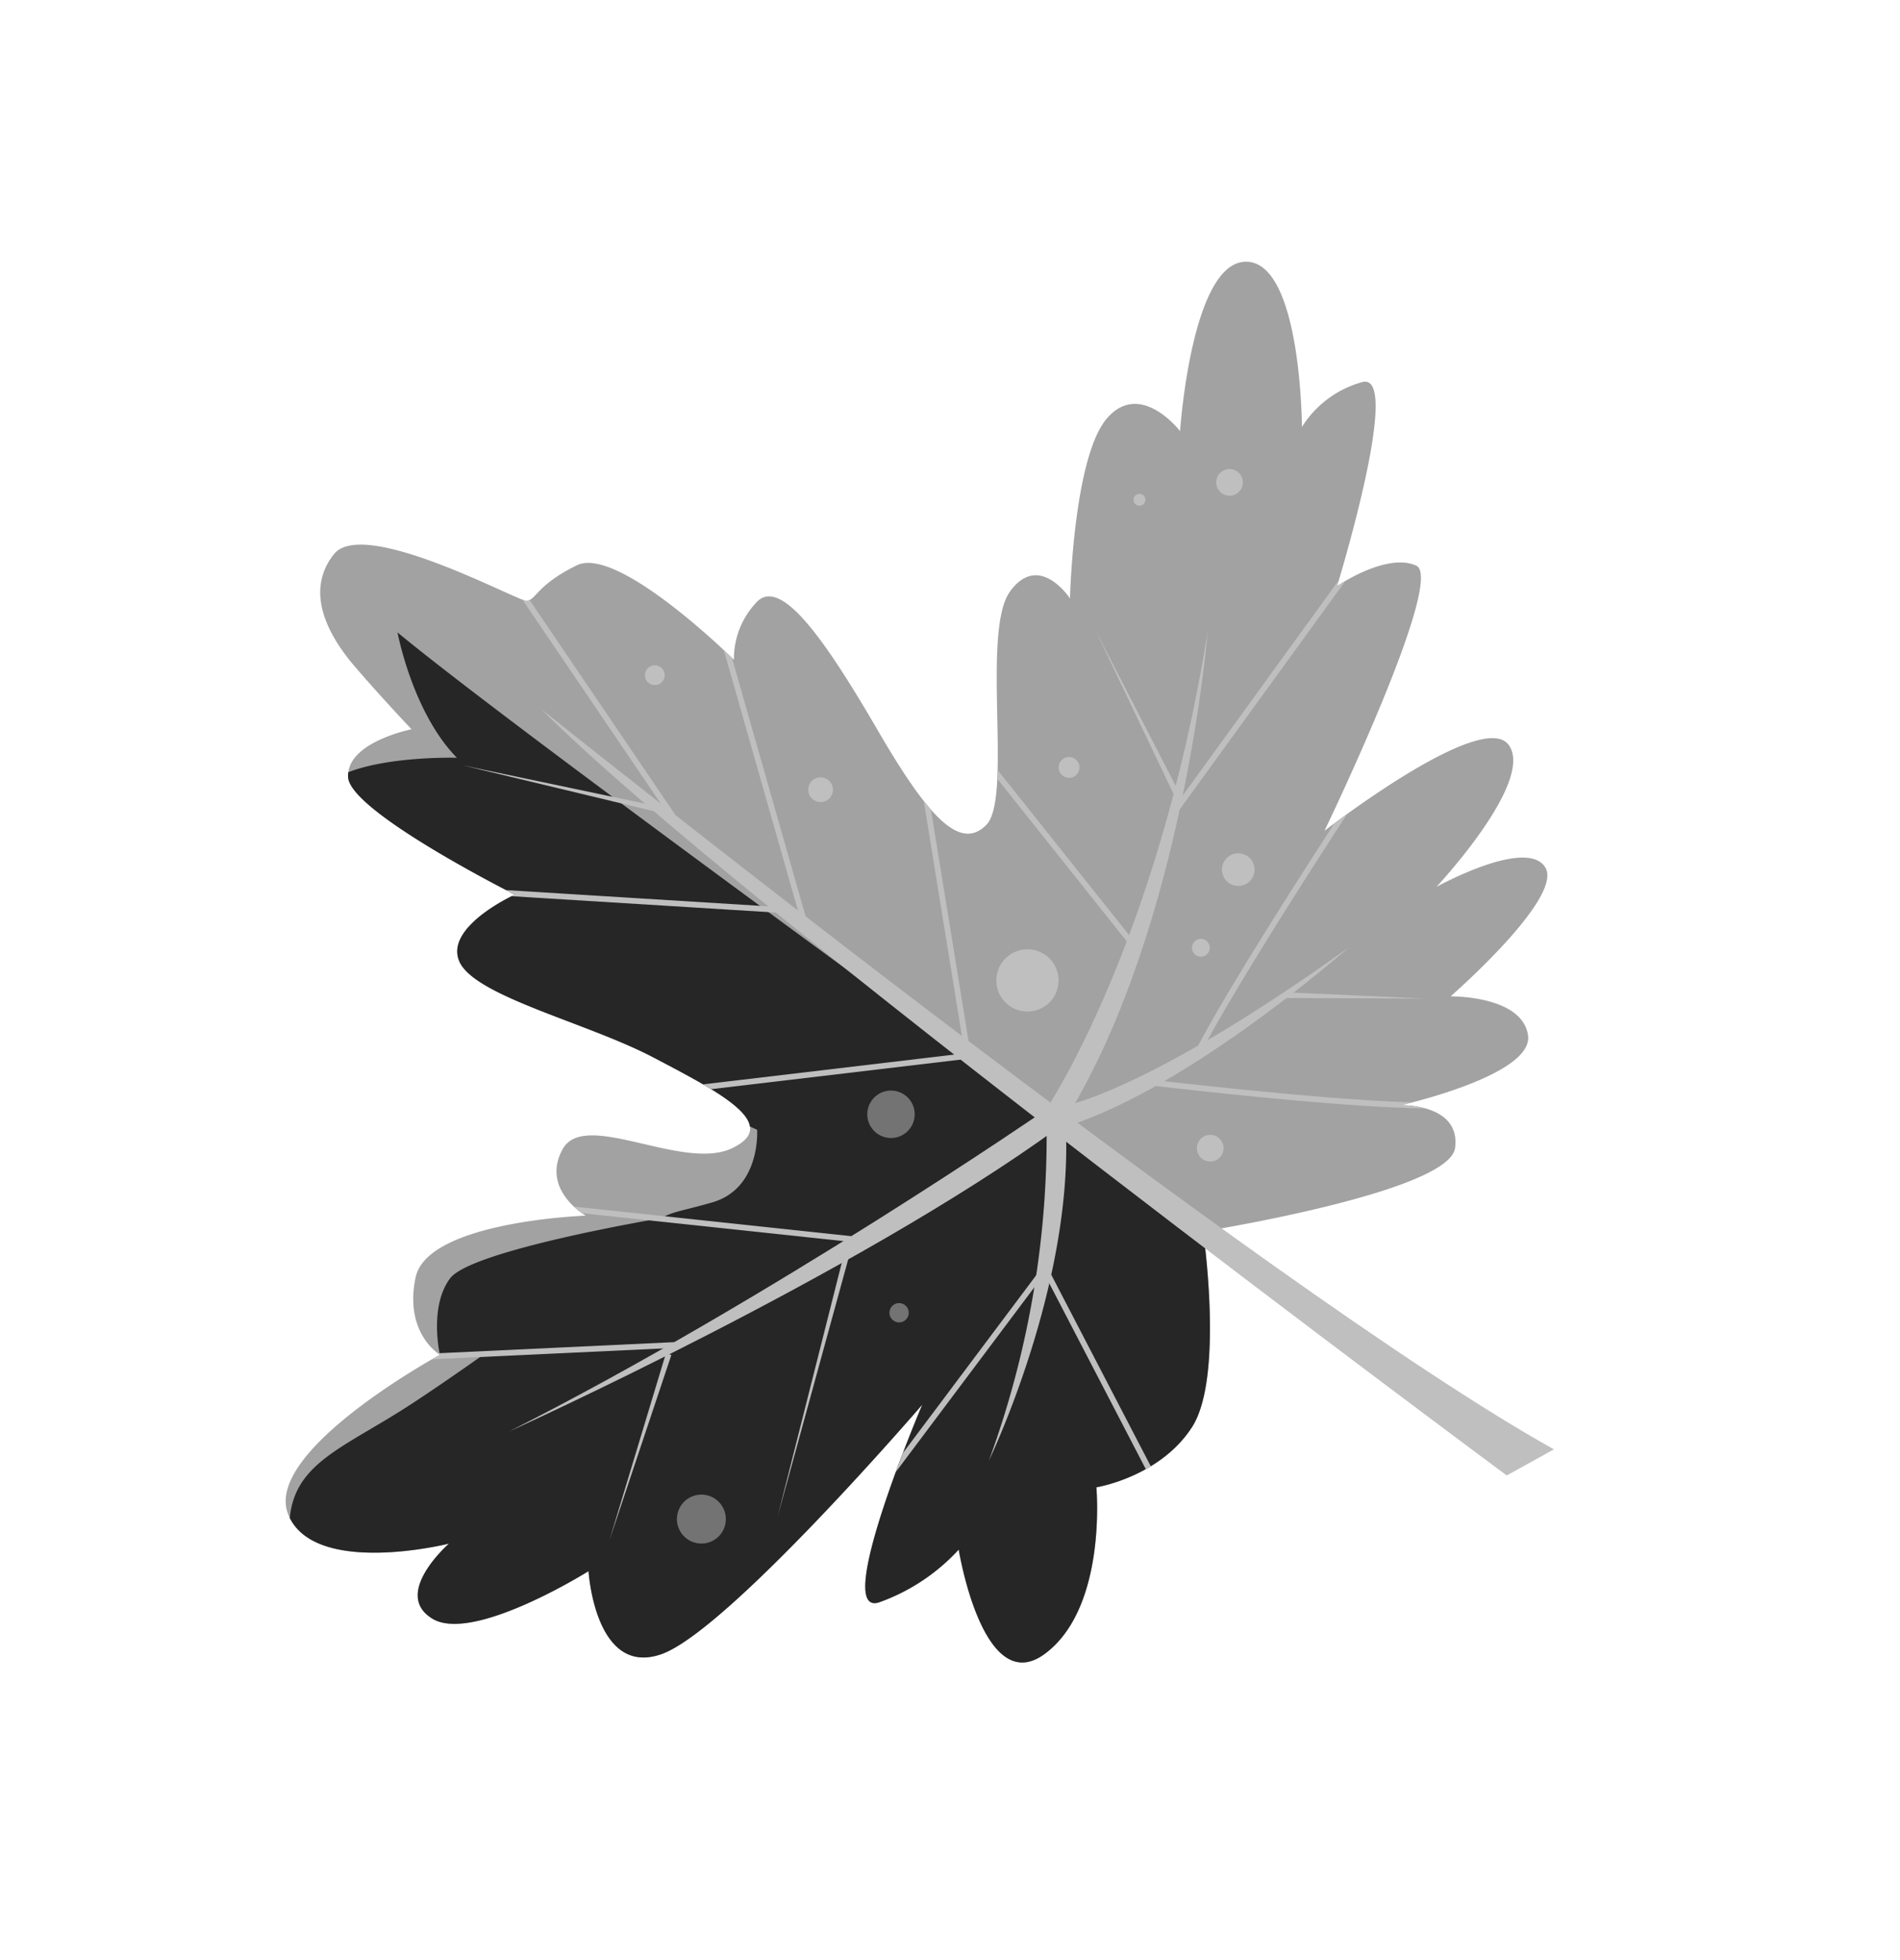 <svg xmlns="http://www.w3.org/2000/svg" xmlns:xlink="http://www.w3.org/1999/xlink" width="200.958" height="207.228" viewBox="0 0 200.958 207.228">
  <defs>
    <clipPath id="clip-path">
      <rect id="Rectangle_108" data-name="Rectangle 108" width="164.48" height="153.989" fill="none"/>
    </clipPath>
  </defs>
  <g id="Groupe_1290" data-name="Groupe 1290" transform="translate(200.958 52.667) rotate(110)">
    <g id="Groupe_131" data-name="Groupe 131" transform="translate(0 0)" clip-path="url(#clip-path)">
      <path id="Tracé_1064" data-name="Tracé 1064" d="M164.419,88.032c.993-4.951-10.368-13.808-10.368-13.808s10.305-4.494,5.613-10.24-34.228-16.91-34.228-16.91,24.446,1.318,21.209-2.849a20.957,20.957,0,0,0-8.127-6.012s14.073-7.863,7.2-12.357-18.369.928-18.369.928-3.3-5.947-9.453-7.332-19.826,5.974-19.826,5.974-.055-.095-.154-.283c-1.474-2.6-12.945-22.7-17.26-21.736-4.61,1.025-2.3,6.914-2.3,6.914S70.585-1.815,66.821.233c-3.671,2-1.183,8.781-1.061,9.1C65.5,9.2,51.8,1.646,49.51,4.6,47.2,7.571,55.394,14.7,55.394,14.7s-14.076-6.012-16.72-2.045,15.2,15.2,15.2,15.2-29.4-2.971-29.667.466S29.1,35.454,29.1,35.454,5.574,36.646,7.887,40.275A10.964,10.964,0,0,0,14.563,44.7S-1.76,50.715.157,56.2s19.229.46,19.229.46-3.7,5.818,1.392,7.735c5,1.889,18.786-2.7,19.21-2.843-.175.243-3.425,4.791,1.466,6.208,5.027,1.453,20.421-7.73,24.054-6.084s1.255,6.145-5.348,14.076-11.828,15-8.66,16.718a8.647,8.647,0,0,0,6.739.264s-7.2,15.661-3.7,19.031,5.025,2.775,5.352,3.762-2.427,19.2,2.328,20.781,8.243-2.279,10.43-6.176,4.158-7.868,4.158-7.868,3.323,5.47,6.55,4.726a2.046,2.046,0,0,0,.525-.167c3.363-1.514,5.611-20.813,5.611-20.813s5.746,5.883,8.652,3.1,1.459-14.927,2.514-22.725c.763-5.651,1.459-11.094,3.372-12.121.723-.4,1.622-.152,2.771.957,4.165,4.023,1.457,16.119,6.275,16.846s5.755-4.7,5.755-4.7,6.278,15.533,12.292,14.67,6.8-5.219,6.8-5.219,15.992,14.137,21.346,9.314a2.666,2.666,0,0,0,.3-.3l.008,0c4.715-5.008-3.218-16.749-3.218-16.749s7.07,3.9,8.059-1.061" transform="translate(0 17.315)" fill="#a2a2a2"/>
      <path id="Tracé_1065" data-name="Tracé 1065" d="M88.666,69.814S96.6,81.555,91.884,86.563l-.008,0c-5.731,1.5-9.042-2.954-15.632-7.9-2.092-1.569-4.751-3.469-7.562-5.419l1.552,4.3s-4.361,2.84-7.962,1.75c-3.553-1.075-13.378-18.388-13.635-18.841C47.585,59.6,47.209,58.693,45.255,56c-3.174-4.359-8.85-1.847-8.85-1.847s-.021.293-.063.833c-1.913,1.027-2.608,6.469-3.374,12.121-1.054,7.8.4,19.959-2.511,22.725s-8.652-3.1-8.652-3.1-2.25,19.3-5.613,20.813a2.022,2.022,0,0,1-.525.167c-3.157-3.612-5.36-10.269-5.36-10.269C7.4,103.517,0,107.878,0,107.878,5.6,92.215,25.357,22.978,30.222,5.866c.1.188.154.283.154.283S44.059-1.215,50.2.175s9.455,7.332,9.455,7.332,11.492-5.421,18.367-.928-7.2,12.357-7.2,12.357a20.973,20.973,0,0,1,8.127,6.012C82.19,29.114,57.742,27.8,57.742,27.8s29.53,11.163,34.23,16.91-5.615,10.24-5.615,10.24S97.719,63.8,96.726,68.753s-8.059,1.061-8.059,1.061" transform="translate(67.693 36.596)" fill="#262626"/>
      <path id="Tracé_1066" data-name="Tracé 1066" d="M0,127.441S31.373,34.492,36.919,0l4.3,3.745S12.325,101.154,0,127.441" transform="translate(70.106 -0.001)" fill="#bfbfbf"/>
      <path id="Tracé_1067" data-name="Tracé 1067" d="M.013,6.954A99.962,99.962,0,0,1,36.088.31S15.5-1.761,0,4.8Z" transform="translate(92.498 55.439)" fill="#bfbfbf"/>
      <path id="Tracé_1068" data-name="Tracé 1068" d="M0,1.862S28.756,22.346,51.406,43.6c0,0-28.2-28.889-50.056-43.6Z" transform="translate(91.656 60.907)" fill="#bfbfbf"/>
      <path id="Tracé_1069" data-name="Tracé 1069" d="M0,5.011s29.832-8.228,53.15-3.6L53.36,3.8S33-1.336,0,5.011" transform="translate(38.298 58.972)" fill="#bfbfbf"/>
      <path id="Tracé_1070" data-name="Tracé 1070" d="M0,0S19.6,10.662,27.94,21.534l-1.377,1.854S23,15.756,0,0" transform="translate(64.608 38.559)" fill="#bfbfbf"/>
      <path id="Tracé_1071" data-name="Tracé 1071" d="M101.3,66.6,101.287,66l20.665-.546Zm9.08,23.046c-.474-.4-.744-.637-.744-.637s-.021.1-.07.266L99.925,66.219l.561-.234ZM50.254,108.075,47.228,86.914l.6-.086ZM83.627,52.024l29.882-2.431L83.677,52.631ZM90.438,80.01a8.039,8.039,0,0,1-.365,1.048l-7.359-29.7.588-.145ZM27.527,36.234,13.9,50.1,27.082,35.823ZM52.886,71.5l.582-.173,8.021,27.154c-.179-.169-.283-.274-.283-.274s-.044.382-.129,1.027ZM48.567,84.67,31.635,108.117a1.556,1.556,0,0,0-.027-.4.814.814,0,0,0-.2-.323L48.076,84.314ZM37.706,59.923,59.914,47.5l.3.529L37.1,60.956q.332-.535.605-1.033M49.377,1.482c.434.63.687,1.027.687,1.027A9.824,9.824,0,0,1,49.51,0C52.5,8.342,56.874,26.88,57.087,27.78l-.593.137c-.049-.209-4.141-17.54-7.117-26.435M73.254,72.632,60.486,47.313l.542-.274L73.439,71.651c-.063.318-.124.645-.186.981M43.072,18.19,38.589,3.912l5.057,14.073Zm59.56,21.247L78.639,32.16,95,14.329c.16.129.318.257.468.388L79.74,31.858l25.051,7.6c-.746,0-1.472-.011-2.159-.021m-72.8,45.75L52.9,68.486l.356.493-23.9,17.3c.211-.493.375-.865.477-1.094M52.692,24.98c-6.035-.671-19.672-3.686-28.206-5.653-.382-.251-.852-.565-1.381-.924,8.344,1.938,23.368,5.276,29.655,5.974ZM44.512,34.4,32.252,54.444c-.289.089-.584.186-.886.287L43.994,34.085Zm-15.341.938-.167.584L.152,27.677c.415-.025.656-.038.656-.038S.483,27.407,0,27Z" transform="translate(28.288 25.128)" fill="#bfbfbf"/>
      <path id="Tracé_1072" data-name="Tracé 1072" d="M5.04,3.4A2.586,2.586,0,1,0,1.769,5.04,2.586,2.586,0,0,0,5.04,3.4" transform="translate(142.208 79.623)" fill="#737373"/>
      <path id="Tracé_1073" data-name="Tracé 1073" d="M1.986,1.341A1.019,1.019,0,1,0,.7,1.986a1.018,1.018,0,0,0,1.288-.645" transform="translate(116.122 69.002)" fill="#737373"/>
      <path id="Tracé_1074" data-name="Tracé 1074" d="M4.887,3.3A2.507,2.507,0,1,0,1.715,4.887,2.507,2.507,0,0,0,4.887,3.3" transform="translate(95.209 75.494)" fill="#737373"/>
      <path id="Tracé_1075" data-name="Tracé 1075" d="M6.414,4.332A3.291,3.291,0,1,0,2.251,6.413,3.293,3.293,0,0,0,6.414,4.332" transform="translate(76.188 65.99)" fill="#bfbfbf"/>
      <path id="Tracé_1076" data-name="Tracé 1076" d="M1.833,1.238a.94.94,0,1,0-1.189.595.941.941,0,0,0,1.189-.595" transform="translate(69.022 52.286)" fill="#bfbfbf"/>
      <path id="Tracé_1077" data-name="Tracé 1077" d="M2.749,1.857a1.41,1.41,0,1,0-1.784.892,1.411,1.411,0,0,0,1.784-.892" transform="translate(88.125 43.637)" fill="#bfbfbf"/>
      <path id="Tracé_1078" data-name="Tracé 1078" d="M3.36,2.269a1.724,1.724,0,1,0-2.18,1.09,1.724,1.724,0,0,0,2.18-1.09" transform="translate(59.121 50.612)" fill="#bfbfbf"/>
      <path id="Tracé_1079" data-name="Tracé 1079" d="M2.749,1.857a1.41,1.41,0,1,0-1.784.892,1.411,1.411,0,0,0,1.784-.892" transform="translate(21.278 65.796)" fill="#bfbfbf"/>
      <path id="Tracé_1080" data-name="Tracé 1080" d="M1.222.825a.627.627,0,1,0-.793.4.626.626,0,0,0,.793-.4" transform="translate(27.049 74.903)" fill="#bfbfbf"/>
      <path id="Tracé_1081" data-name="Tracé 1081" d="M2.138,1.444A1.1,1.1,0,1,0,.75,2.138a1.1,1.1,0,0,0,1.388-.694" transform="translate(55.718 71.754)" fill="#bfbfbf"/>
      <path id="Tracé_1082" data-name="Tracé 1082" d="M2.545,1.718a1.306,1.306,0,1,0-1.651.827,1.305,1.305,0,0,0,1.651-.827" transform="translate(66.711 95.432)" fill="#bfbfbf"/>
      <path id="Tracé_1083" data-name="Tracé 1083" d="M2.036,1.376a1.045,1.045,0,1,0-1.322.66,1.045,1.045,0,0,0,1.322-.66" transform="translate(61.589 116.308)" fill="#bfbfbf"/>
    </g>
  </g>
</svg>
